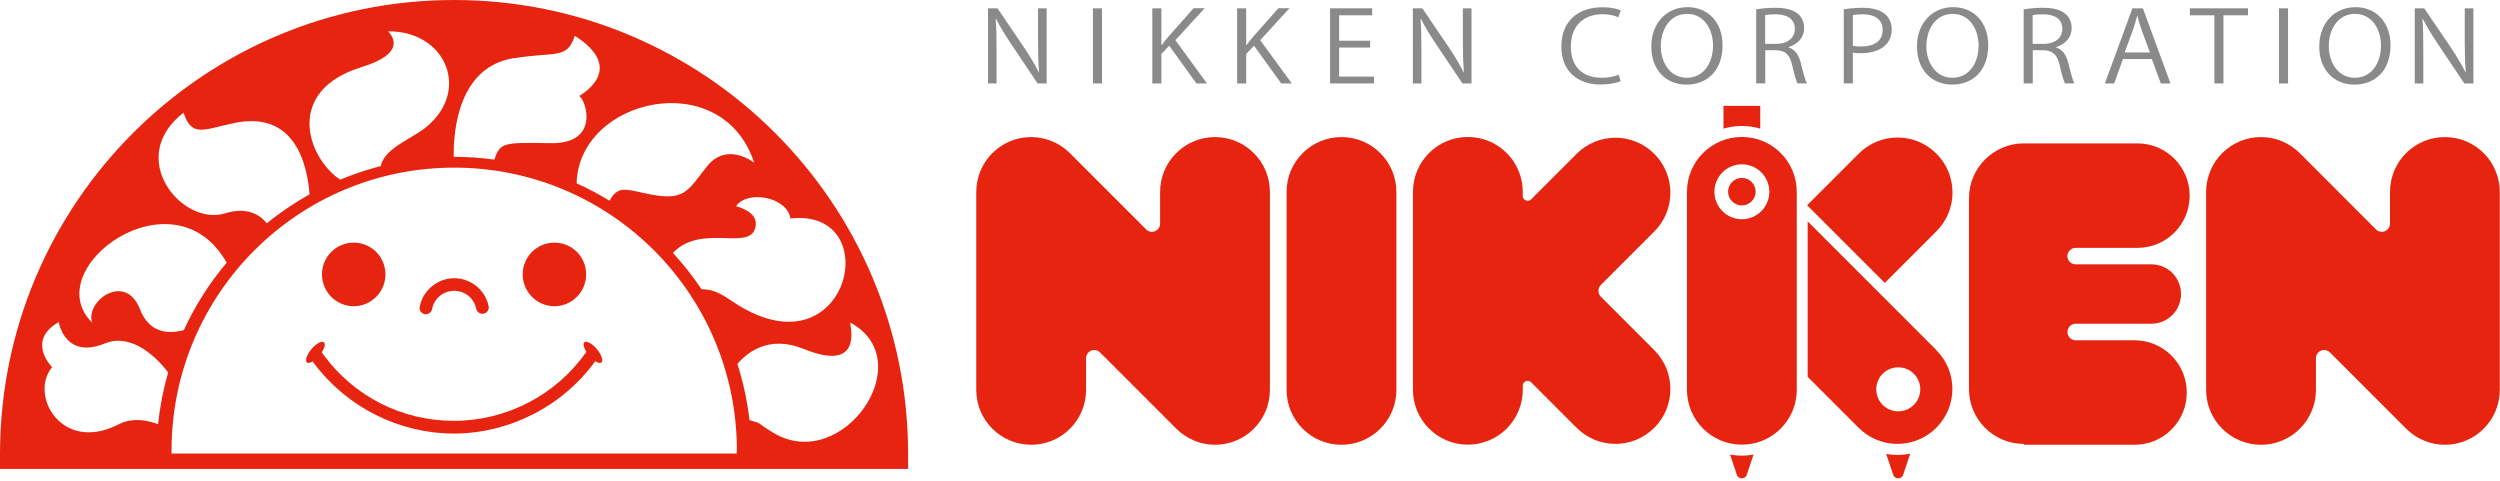<svg width="234" height="45" viewBox="0 0 234 45" fill="none" xmlns="http://www.w3.org/2000/svg">
<g clip-path="url(#clip0_4_1252)">
<path d="M51.894 28.66C53.534 28.66 54.864 27.33 54.864 25.68C54.864 24.03 53.534 22.71 51.894 22.71C50.254 22.71 48.924 24.04 48.924 25.68C48.924 27.32 50.254 28.66 51.894 28.66Z" fill="#E72410"/>
<path d="M33.106 28.66C34.746 28.66 36.076 27.33 36.076 25.68C36.076 24.03 34.746 22.71 33.106 22.71C31.466 22.71 30.136 24.04 30.136 25.68C30.136 27.32 31.466 28.66 33.106 28.66Z" fill="#E72410"/>
<path d="M39.755 29.4C40.075 29.46 40.385 29.25 40.445 28.93C40.625 27.94 41.495 27.22 42.515 27.22C43.535 27.22 44.375 27.93 44.575 28.9C44.645 29.22 44.955 29.43 45.275 29.36C45.595 29.29 45.805 28.98 45.735 28.66C45.425 27.14 44.065 26.04 42.515 26.04C40.965 26.04 39.575 27.17 39.285 28.72C39.225 29.04 39.435 29.35 39.755 29.41V29.4Z" fill="#E72410"/>
<path d="M54.703 32.04C54.543 32.17 54.633 32.54 54.883 32.94L54.833 33.01C51.993 37.01 47.373 39.39 42.484 39.39C37.595 39.39 33.165 37.1 30.326 33.27L30.116 32.98C30.386 32.56 30.486 32.18 30.316 32.04C30.116 31.87 29.596 32.15 29.156 32.67C28.716 33.19 28.526 33.75 28.726 33.92C28.836 34.01 29.036 33.97 29.266 33.83L29.376 33.98C32.446 38.11 37.345 40.58 42.484 40.58C47.623 40.58 52.653 38.05 55.712 33.81C55.962 33.97 56.172 34.02 56.292 33.92C56.492 33.75 56.292 33.19 55.862 32.67C55.422 32.15 54.903 31.87 54.703 32.04Z" fill="#E72410"/>
<path d="M42.505 0C19.048 0 0.04 19 0 42.44V43.89H84.999V42.49C84.999 19.03 65.972 0 42.505 0ZM79.59 30.2C86.209 33.75 78.87 44.36 72.421 40.53C70.621 39.46 71.561 39.74 70.151 39.32C69.941 37.51 69.561 35.75 69.021 34.07C69.911 33.01 71.951 31.33 75.23 32.66C81.05 35.03 79.45 30.13 79.59 30.2ZM73.99 20.45C83.149 19.42 79.35 35.63 68.431 28.13C67.131 27.24 66.492 27.09 65.662 27.07C64.852 25.87 63.962 24.73 62.982 23.67C65.732 20.79 70.481 23.73 70.741 21.06C70.861 19.83 69.181 19.39 68.901 19.3C69.911 17.77 73.671 18.4 73.99 20.46V20.45ZM68.961 42.15C68.961 42.25 68.961 42.35 68.961 42.45H16.058C16.058 42.35 16.058 42.25 16.058 42.15C16.058 27.54 27.896 15.69 42.515 15.69C57.133 15.69 68.971 27.54 68.971 42.15H68.961ZM70.591 15.23C70.591 15.23 68.041 13.2 66.151 15.6C64.262 18 64.062 18.9 60.362 18.09C58.443 17.67 57.813 17.43 57.053 18.79C56.063 18.18 55.033 17.64 53.973 17.16C54.163 9.17 67.611 6.12 70.591 15.23ZM48.104 5.45C52.113 4.81 53.053 5.57 53.803 3.35C58.453 6.32 54.813 8.63 54.203 8.99C54.833 9.28 56.223 13.47 51.563 13.4C47.194 13.34 46.814 13.29 46.274 14.94C45.034 14.77 43.774 14.68 42.495 14.68C42.495 14.68 42.475 14.68 42.465 14.68C42.435 12.21 42.904 6.27 48.094 5.44L48.104 5.45ZM33.836 6.28C37.845 5.06 36.885 3.54 36.335 2.93C41.975 2.91 44.154 8.88 39.515 12.18C38.165 13.14 35.965 13.98 35.635 15.55C34.326 15.88 33.056 16.31 31.836 16.82C28.666 14.65 26.697 8.46 33.836 6.29V6.28ZM17.178 10.55C17.958 12.89 19.038 12.12 21.897 11.52C27.537 10.32 28.746 15.26 28.976 18.19C27.567 18.98 26.227 19.88 24.977 20.9C24.297 20.07 23.107 19.34 21.067 19.97C17.038 21.21 11.709 14.77 17.178 10.55ZM21.217 24.59C19.608 26.49 18.258 28.61 17.208 30.9C15.688 31.3 13.958 31.15 13.098 28.94C11.729 25.42 7.939 28.2 8.629 30.2C3.48 25.15 16.278 15.81 21.217 24.59ZM5.499 30.16C5.499 30.16 6.079 33.68 9.829 32.14C11.899 31.29 14.138 32.76 15.738 34.86C15.288 36.43 14.968 38.05 14.798 39.71C13.818 39.33 12.408 39.05 11.099 39.72C5.759 42.46 2.7 36.96 4.879 34.37C4.879 34.37 2.41 31.9 5.499 30.15V30.16Z" fill="#E72410"/>
<path d="M181.247 21.651C183.257 19.64 183.257 16.39 181.247 14.38C179.237 12.37 175.988 12.37 173.978 14.38L169.148 19.21L176.418 26.48L181.247 21.651Z" fill="#E72410"/>
<path d="M176.547 42.48L177.217 44.47C177.287 44.64 177.457 44.77 177.667 44.77C177.877 44.77 178.037 44.66 178.117 44.5L178.797 42.47C178.057 42.61 177.297 42.62 176.547 42.49V42.48Z" fill="#E72410"/>
<path d="M125.563 41.63C128.403 41.63 130.703 39.33 130.703 36.49V17.97C130.703 15.13 128.403 12.83 125.563 12.83C122.724 12.83 120.424 15.13 120.424 17.97V36.49C120.424 39.33 122.724 41.63 125.563 41.63Z" fill="#E72410"/>
<path d="M96.517 41.63C99.357 41.63 101.657 39.33 101.657 36.49V33.52C101.657 33.1 102.007 32.76 102.427 32.76C102.626 32.76 102.816 32.84 102.946 32.97L110.106 40.13C111.035 41.05 112.315 41.63 113.725 41.63C116.565 41.63 118.864 39.33 118.864 36.49V17.97C118.864 15.13 116.565 12.83 113.725 12.83C110.885 12.83 108.586 15.13 108.586 17.97V20.94C108.586 21.36 108.236 21.7 107.816 21.7C107.616 21.7 107.426 21.62 107.296 21.49L100.137 14.33C99.207 13.41 97.927 12.83 96.517 12.83C93.678 12.83 91.378 15.13 91.378 17.97V36.49C91.378 39.33 93.678 41.63 96.517 41.63Z" fill="#E72410"/>
<path d="M211.633 41.63C214.472 41.63 216.772 39.33 216.772 36.49V33.52C216.772 33.1 217.122 32.76 217.542 32.76C217.742 32.76 217.932 32.84 218.062 32.97L225.221 40.13C226.151 41.05 227.43 41.63 228.84 41.63C231.68 41.63 233.98 39.33 233.98 36.49V17.97C233.98 15.13 231.68 12.83 228.84 12.83C226.001 12.83 223.701 15.13 223.701 17.97V20.94C223.701 21.36 223.351 21.7 222.931 21.7C222.731 21.7 222.541 21.62 222.411 21.49L215.252 14.33C214.322 13.41 213.042 12.83 211.633 12.83C208.793 12.83 206.493 15.13 206.493 17.97V36.49C206.493 39.33 208.793 41.63 211.633 41.63Z" fill="#E72410"/>
<path d="M189.455 41.57V41.63H199.804C202.504 41.63 204.683 39.44 204.683 36.74C204.683 34.04 202.494 31.86 199.804 31.85H194.285C193.855 31.85 193.515 31.5 193.515 31.07C193.515 30.64 193.865 30.3 194.285 30.3H201.364C202.904 30.3 204.143 29.06 204.143 27.52C204.143 25.98 202.904 24.74 201.364 24.74H194.235C193.835 24.72 193.505 24.38 193.505 23.97C193.505 23.56 193.855 23.2 194.275 23.2H200.074C202.774 23.2 204.953 21.01 204.953 18.31C204.953 15.61 202.764 13.43 200.074 13.42H189.445C189.445 13.42 189.445 13.42 189.435 13.42C186.596 13.42 184.296 15.72 184.296 18.56V36.41C184.296 39.25 186.596 41.55 189.435 41.55L189.455 41.57Z" fill="#E72410"/>
<path d="M137.392 41.62C140.232 41.62 142.532 39.32 142.532 36.48V36.11C142.532 35.86 142.732 35.65 142.992 35.65C143.112 35.65 143.232 35.7 143.312 35.78L147.571 40.04C149.581 42.05 152.83 42.05 154.84 40.04C156.85 38.03 156.85 34.78 154.84 32.77L149.841 27.77C149.701 27.63 149.611 27.44 149.611 27.22C149.611 27.01 149.701 26.81 149.841 26.67L154.84 21.67C156.85 19.66 156.85 16.41 154.84 14.4C152.83 12.39 149.581 12.39 147.571 14.4L143.312 18.66C143.232 18.74 143.122 18.79 142.992 18.79C142.742 18.79 142.532 18.59 142.532 18.33V17.96C142.532 15.12 140.232 12.82 137.392 12.82C134.553 12.82 132.253 15.12 132.253 17.96V36.48C132.253 39.32 134.553 41.62 137.392 41.62Z" fill="#E72410"/>
<path d="M161.929 42.54L162.579 44.47C162.649 44.64 162.819 44.77 163.029 44.77C163.239 44.77 163.399 44.66 163.479 44.5L164.129 42.55C163.769 42.61 163.409 42.65 163.039 42.65C162.669 42.65 162.289 42.61 161.939 42.55L161.929 42.54Z" fill="#E72410"/>
<path d="M164.759 12.04V9.91H161.319V12.04C161.869 11.88 162.439 11.79 163.039 11.79C163.639 11.79 164.209 11.88 164.759 12.04Z" fill="#E72410"/>
<path d="M181.247 32.77L169.198 20.72V35.27L173.968 40.04C175.977 42.05 179.227 42.05 181.237 40.04C183.246 38.03 183.246 34.78 181.237 32.77H181.247ZM177.677 38.5C176.537 38.5 175.617 37.58 175.617 36.44C175.617 35.3 176.537 34.38 177.677 34.38C178.817 34.38 179.737 35.3 179.737 36.44C179.737 37.58 178.817 38.5 177.677 38.5Z" fill="#E72410"/>
<path d="M163.039 41.62C165.878 41.62 168.178 39.32 168.178 36.48V17.96C168.178 15.12 165.878 12.82 163.039 12.82C160.199 12.82 157.899 15.12 157.899 17.96V36.48C157.899 39.32 160.199 41.62 163.039 41.62ZM163.039 15.38C164.459 15.38 165.608 16.53 165.608 17.95C165.608 19.37 164.459 20.52 163.039 20.52C161.619 20.52 160.469 19.37 160.469 17.95C160.469 16.53 161.619 15.38 163.039 15.38Z" fill="#E72410"/>
<path d="M163.039 19.23C163.749 19.23 164.329 18.65 164.329 17.94C164.329 17.23 163.749 16.65 163.039 16.65C162.329 16.65 161.749 17.23 161.749 17.94C161.749 18.65 162.329 19.23 163.039 19.23Z" fill="#E72410"/>
<path d="M97.969 7.81H97.118L94.638 4.11C94.118 3.33 93.618 2.54 93.239 1.77H93.198C93.269 2.67 93.278 3.5 93.278 4.71V7.81H92.478V0.78H93.368L95.879 4.48C96.428 5.32 96.879 6.05 97.239 6.78H97.258C97.178 5.79 97.159 4.95 97.159 3.84V0.78H97.969V7.81Z" fill="#8A8A8A"/>
<path d="M102.297 0.78H103.147V7.81H102.297V0.78Z" fill="#8A8A8A"/>
<path d="M112.986 7.81H111.986L109.436 4.28L108.706 5.05V7.81H107.856V0.78H108.706V4.21H108.746C108.936 3.94 109.156 3.68 109.346 3.45L111.716 0.77H112.756L110.016 3.76L112.966 7.8L112.986 7.81Z" fill="#8A8A8A"/>
<path d="M120.925 7.81H119.925L117.375 4.28L116.645 5.05V7.81H115.795V0.78H116.645V4.21H116.685C116.875 3.94 117.095 3.68 117.285 3.45L119.655 0.77H120.695L117.955 3.76L120.905 7.8L120.925 7.81Z" fill="#8A8A8A"/>
<path d="M128.604 7.81H124.494V0.78H128.434V1.43H125.344V3.81H128.244V4.45H125.344V7.17H128.604V7.82V7.81Z" fill="#8A8A8A"/>
<path d="M137.733 7.81H136.883L134.403 4.11C133.883 3.33 133.383 2.54 133.003 1.77H132.963C133.033 2.67 133.043 3.5 133.043 4.71V7.81H132.243V0.78H133.133L135.643 4.48C136.193 5.32 136.643 6.05 137.003 6.78H137.023C136.943 5.79 136.923 4.95 136.923 3.84V0.78H137.733V7.81Z" fill="#8A8A8A"/>
<path d="M151.702 7.6C151.342 7.76 150.652 7.91 149.762 7.91C147.762 7.91 146.142 6.74 146.142 4.36C146.142 1.98 147.702 0.68 149.982 0.68C150.912 0.68 151.452 0.86 151.702 0.97L151.482 1.62C151.122 1.46 150.622 1.33 150.012 1.33C148.242 1.33 147.032 2.4 147.032 4.34C147.032 6.28 148.132 7.28 149.952 7.28C150.542 7.28 151.132 7.16 151.512 6.99L151.692 7.61L151.702 7.6Z" fill="#8A8A8A"/>
<path d="M161.231 4.23C161.231 6.7 159.701 7.92 157.861 7.92C155.931 7.92 154.561 6.54 154.561 4.35C154.561 2.16 156.001 0.67 157.951 0.67C159.901 0.67 161.231 2.11 161.231 4.23ZM155.451 4.33C155.451 5.83 156.311 7.28 157.891 7.28C159.471 7.28 160.341 5.87 160.341 4.26C160.341 2.85 159.571 1.3 157.911 1.3C156.251 1.3 155.451 2.83 155.451 4.33Z" fill="#8A8A8A"/>
<path d="M167.409 4.439C168.009 4.619 168.369 5.139 168.559 5.909C168.809 6.929 168.979 7.539 169.129 7.809H168.249C168.129 7.609 167.949 6.989 167.749 6.109C167.529 5.129 167.099 4.699 166.179 4.699H165.229V7.809H164.379V0.879C164.859 0.789 165.539 0.729 166.149 0.729C167.159 0.729 167.829 0.909 168.289 1.299C168.659 1.599 168.869 2.079 168.869 2.609C168.869 3.539 168.249 4.139 167.419 4.409V4.439H167.409ZM166.219 4.109C167.299 4.109 167.999 3.559 167.999 2.709C167.999 1.669 167.129 1.339 166.179 1.339C165.719 1.339 165.389 1.379 165.219 1.409V4.109H166.219Z" fill="#8A8A8A"/>
<path d="M172.578 0.869C173.028 0.799 173.618 0.729 174.348 0.729C176.858 0.729 177.068 2.189 177.068 2.739C177.068 4.389 175.608 4.979 174.228 4.979C173.928 4.979 173.668 4.979 173.428 4.919V7.809H172.578V0.869ZM173.428 4.279C173.638 4.339 173.918 4.349 174.248 4.349C175.478 4.349 176.218 3.799 176.218 2.789C176.218 1.779 175.418 1.339 174.358 1.339C173.928 1.339 173.608 1.379 173.428 1.409V4.269V4.279Z" fill="#8A8A8A"/>
<path d="M186.098 4.23C186.098 6.7 184.568 7.92 182.728 7.92C180.798 7.92 179.428 6.54 179.428 4.35C179.428 2.16 180.868 0.67 182.818 0.67C184.768 0.67 186.098 2.11 186.098 4.23ZM180.308 4.33C180.308 5.83 181.168 7.28 182.748 7.28C184.328 7.28 185.198 5.87 185.198 4.26C185.198 2.85 184.428 1.3 182.768 1.3C181.108 1.3 180.308 2.83 180.308 4.33Z" fill="#8A8A8A"/>
<path d="M192.446 4.439C193.046 4.619 193.406 5.139 193.596 5.909C193.846 6.929 194.016 7.539 194.166 7.809H193.286C193.166 7.609 192.986 6.989 192.786 6.109C192.566 5.129 192.136 4.699 191.216 4.699H190.266V7.809H189.416V0.879C189.896 0.789 190.576 0.729 191.186 0.729C192.196 0.729 192.866 0.909 193.326 1.299C193.696 1.599 193.906 2.079 193.906 2.609C193.906 3.539 193.286 4.139 192.456 4.409V4.439H192.446ZM191.256 4.109C192.336 4.109 193.036 3.559 193.036 2.709C193.036 1.669 192.166 1.339 191.216 1.339C190.756 1.339 190.426 1.379 190.256 1.409V4.109H191.256Z" fill="#8A8A8A"/>
<path d="M203.155 7.81H202.255L201.415 5.53H198.705L197.885 7.81H197.015L199.595 0.78H200.575L203.155 7.81ZM201.235 4.92L200.465 2.83C200.305 2.35 200.165 1.91 200.065 1.49H200.035C199.935 1.91 199.785 2.36 199.645 2.8L198.865 4.91H201.225L201.235 4.92Z" fill="#8A8A8A"/>
<path d="M210.414 1.43H208.114V7.81H207.264V1.43H204.974V0.78H210.414V1.43Z" fill="#8A8A8A"/>
<path d="M213.312 0.78H214.163V7.81H213.312V0.78Z" fill="#8A8A8A"/>
<path d="M223.752 4.23C223.752 6.7 222.222 7.92 220.382 7.92C218.452 7.92 217.082 6.54 217.082 4.35C217.082 2.16 218.522 0.67 220.472 0.67C222.422 0.67 223.752 2.11 223.752 4.23ZM217.972 4.33C217.972 5.83 218.832 7.28 220.412 7.28C221.992 7.28 222.862 5.87 222.862 4.26C222.862 2.85 222.092 1.3 220.432 1.3C218.772 1.3 217.972 2.83 217.972 4.33Z" fill="#8A8A8A"/>
<path d="M231.51 7.81H230.661L228.181 4.11C227.661 3.33 227.161 2.54 226.781 1.77H226.741C226.811 2.67 226.821 3.5 226.821 4.71V7.81H226.021V0.78H226.911L229.421 4.48C229.971 5.32 230.421 6.05 230.781 6.78H230.801C230.721 5.79 230.701 4.95 230.701 3.84V0.78H231.51V7.81Z" fill="#8A8A8A"/>
</g>
<defs>
<clipPath id="clip0_4_1252">
<rect width="234" height="44.77" fill="white"/>
</clipPath>
</defs>
</svg>
